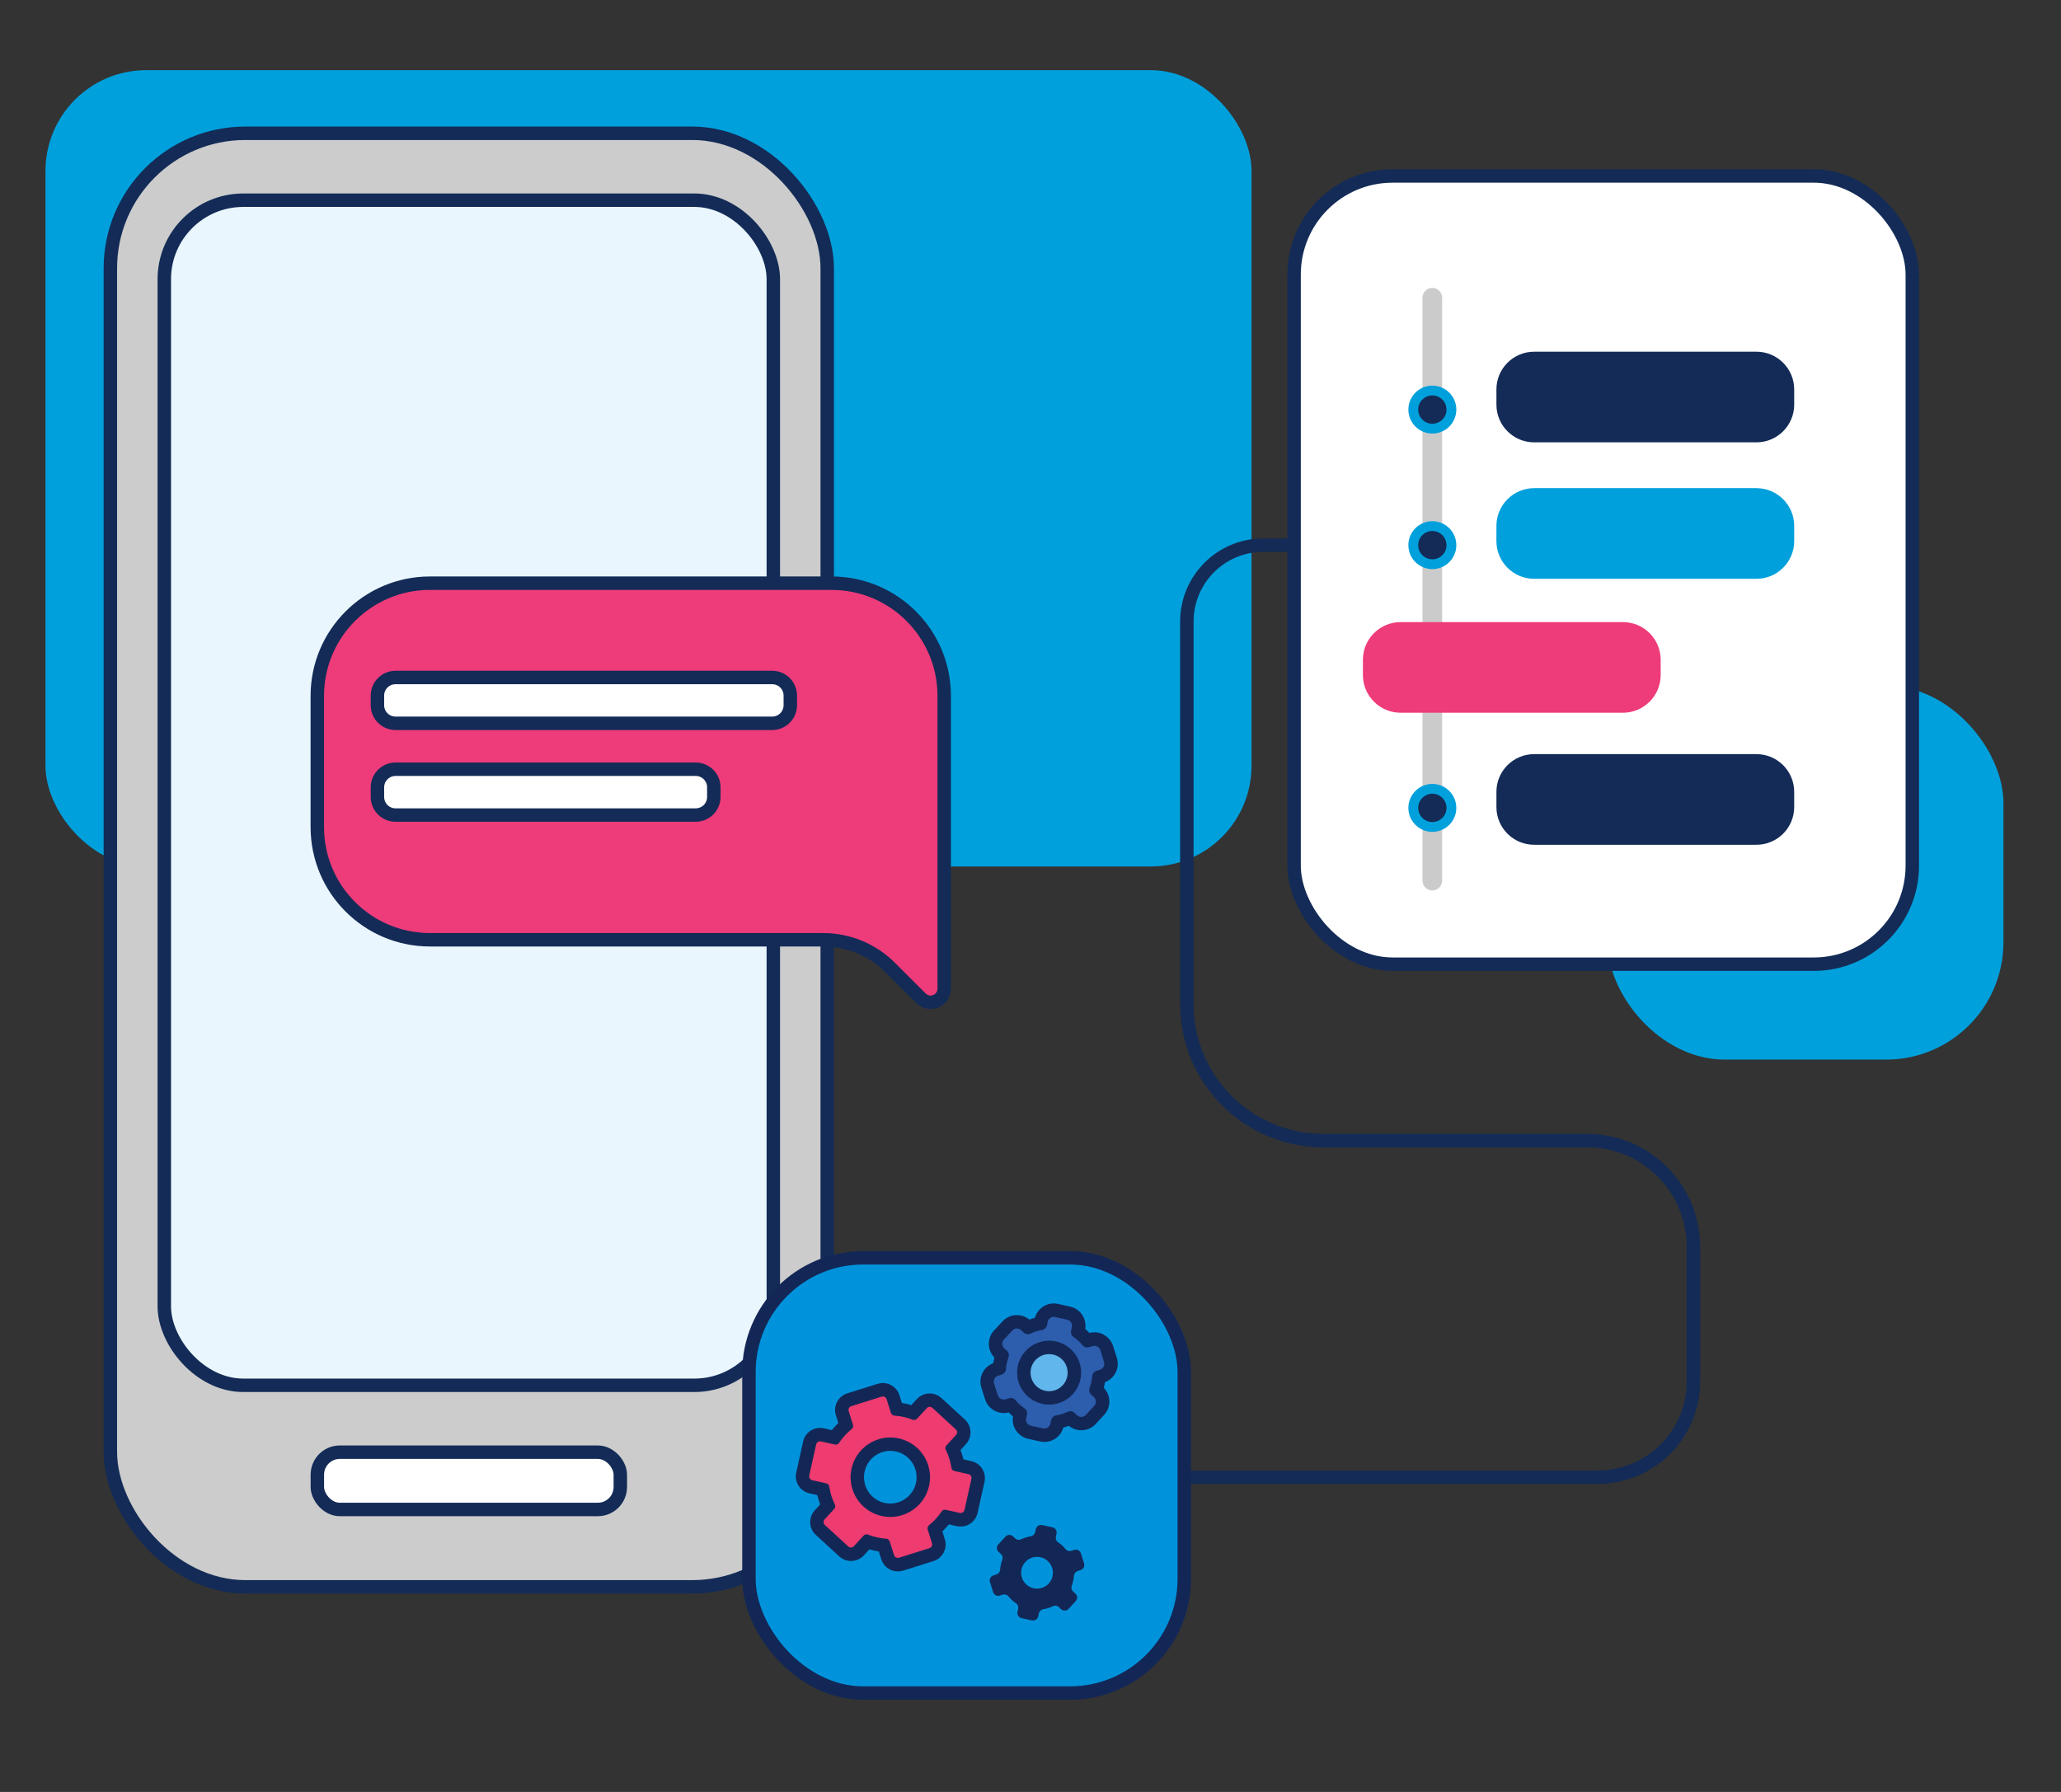 <?xml version="1.0" encoding="UTF-8"?> <svg xmlns="http://www.w3.org/2000/svg" id="uuid-46b9de03-b38e-425c-9800-eea3b542a400" viewBox="0 0 460 400"><rect x="0" y="0" width="460" height="400" fill="#333333" stroke="none"/><rect x="10.15" y="15.66" width="269.18" height="177.76" rx="22.49" ry="22.49" fill="#00a0dc"></rect><rect x="24.63" y="29.75" width="160" height="324.47" rx="30.14" ry="30.14" fill="#ccc" stroke="#132b56" stroke-miterlimit="10" stroke-width="3"></rect><rect x="70.83" y="324.16" width="67.62" height="12.79" rx="5.02" ry="5.02" fill="#fff" stroke="#132b56" stroke-miterlimit="10" stroke-width="3"></rect><rect x="36.67" y="44.69" width="135.93" height="264.54" rx="17.63" ry="17.63" fill="#eaf6fe" stroke="#132b56" stroke-miterlimit="10" stroke-width="3"></rect><rect x="358.79" y="153.07" width="88.36" height="83.46" rx="26.18" ry="26.18" fill="#00a0dc"></rect><rect x="288.83" y="39.28" width="137.98" height="175.95" rx="21.99" ry="21.99" fill="#fff" stroke="#132b56" stroke-miterlimit="10" stroke-width="3"></rect><path d="M342.41,78.51h49.62c4.65,0,8.42,3.77,8.42,8.42v3.39c0,4.64-3.77,8.42-8.42,8.42h-49.62c-4.64,0-8.42-3.77-8.42-8.42v-3.39c0-4.65,3.77-8.42,8.42-8.42Z" fill="#132b56"></path><path d="M342.41,108.97h49.62c4.64,0,8.42,3.77,8.42,8.42v3.39c0,4.65-3.77,8.42-8.42,8.42h-49.62c-4.65,0-8.42-3.77-8.42-8.42v-3.39c0-4.64,3.77-8.42,8.42-8.42Z" fill="#00a0dc"></path><path d="M317.49,66.45v130.13c0,1.21.98,2.19,2.19,2.19s2.19-.98,2.19-2.19V66.45c0-1.21-.98-2.19-2.19-2.19s-2.19.98-2.19,2.19" fill="#cbcbcb"></path><path d="M315.43,91.43c0-2.35,1.91-4.26,4.26-4.26s4.26,1.91,4.26,4.26-1.91,4.26-4.26,4.26-4.26-1.91-4.26-4.26Z" fill="#132b56" fill-rule="evenodd"></path><path d="M315.43,91.43h1.1c0-1.75,1.42-3.16,3.16-3.16,1.74,0,3.16,1.41,3.16,3.16,0,1.74-1.41,3.15-3.16,3.16-1.74,0-3.16-1.41-3.16-3.16h-2.19c0,2.96,2.4,5.35,5.35,5.35,2.96,0,5.35-2.4,5.35-5.35s-2.4-5.35-5.35-5.35c-2.96,0-5.35,2.4-5.35,5.35h1.1Z" fill="#00a0dc"></path><path d="M315.43,121.69c0-2.35,1.91-4.26,4.26-4.26s4.26,1.91,4.26,4.26-1.91,4.26-4.26,4.26-4.26-1.91-4.26-4.26Z" fill="#132b56" fill-rule="evenodd"></path><path d="M315.43,121.69h1.1c0-1.74,1.42-3.16,3.16-3.16,1.74,0,3.16,1.42,3.16,3.16,0,1.74-1.41,3.16-3.16,3.16-1.74,0-3.16-1.41-3.16-3.16h-2.19c0,2.96,2.4,5.35,5.35,5.35,2.96,0,5.35-2.4,5.35-5.35s-2.4-5.35-5.35-5.35c-2.96,0-5.35,2.4-5.35,5.35h1.1Z" fill="#00a0dc"></path><path d="M315.43,180.34c0-2.35,1.91-4.26,4.26-4.26s4.26,1.91,4.26,4.26-1.91,4.26-4.26,4.26-4.26-1.91-4.26-4.26Z" fill="#132b56" fill-rule="evenodd"></path><path d="M315.43,180.34h1.1c0-1.74,1.41-3.16,3.16-3.16,1.74,0,3.16,1.41,3.16,3.16,0,1.74-1.41,3.16-3.16,3.16-1.74,0-3.16-1.41-3.16-3.16h-2.19c0,2.96,2.4,5.35,5.35,5.35,2.96,0,5.35-2.4,5.35-5.35s-2.4-5.35-5.35-5.35c-2.96,0-5.35,2.4-5.35,5.35h1.1Z" fill="#00a0dc"></path><path d="M312.61,138.87h49.62c4.65,0,8.42,3.77,8.42,8.42v3.39c0,4.64-3.77,8.42-8.42,8.42h-49.62c-4.64,0-8.42-3.77-8.42-8.42v-3.39c0-4.65,3.77-8.42,8.42-8.42Z" fill="#ee3b7a"></path><path d="M342.41,168.34h49.62c4.64,0,8.42,3.77,8.42,8.42v3.39c0,4.64-3.77,8.42-8.42,8.42h-49.62c-4.65,0-8.42-3.77-8.42-8.42v-3.39c0-4.65,3.77-8.42,8.42-8.42Z" fill="#132b56"></path><path d="M205.54,222.83l-6.85-6.85c-3.97-3.97-9.36-6.2-14.98-6.2h-87.74c-13.89,0-25.15-11.26-25.15-25.15v-29.3c0-13.89,11.26-25.15,25.15-25.15h89.62c13.89,0,25.15,11.26,25.15,25.15v65.35c0,2.71-3.27,4.07-5.19,2.15" fill="#ee3b7a" stroke="#132b56" stroke-miterlimit="10" stroke-width="3"></path><path d="M176.39,157.42v-2.15c0-2.23-1.81-4.04-4.04-4.04h-84.07c-2.23,0-4.04,1.81-4.04,4.04v2.15c0,2.23,1.81,4.04,4.04,4.04h84.07c2.23,0,4.04-1.81,4.04-4.04ZM159.32,177.9v-2.15c0-2.23-1.81-4.04-4.04-4.04h-67c-2.23,0-4.04,1.81-4.04,4.04v2.15c0,2.23,1.81,4.04,4.04,4.04h67c2.23,0,4.04-1.81,4.04-4.04Z" fill="#fff" stroke="#132b56" stroke-miterlimit="10" stroke-width="3"></path><path d="M288.83,121.69h-6.89c-9.41,0-17.04,7.63-17.04,17.04v85.43c0,16.82,13.63,30.45,30.45,30.45h58.87c13.11,0,23.74,10.63,23.74,23.74v30.02c0,11.81-9.57,21.38-21.38,21.38h-92.28" fill="none" stroke="#132b56" stroke-miterlimit="10" stroke-width="3"></path><rect x="167.16" y="280.77" width="97.16" height="97.16" rx="25.5" ry="25.5" fill="#0093dc" stroke="#132756" stroke-miterlimit="10" stroke-width="3"></rect><path d="M200.39,349.28c-1.05,0-1.96-.67-2.28-1.67l-.83-2.65c-1.26-.12-2.5-.4-3.7-.83l-1.88,2.05c-.45.49-1.09.77-1.76.77-.6,0-1.17-.22-1.61-.63l-5.23-4.8c-.97-.89-1.03-2.4-.14-3.37l1.87-2.04c-.28-.59-.51-1.19-.69-1.78-.19-.59-.34-1.21-.45-1.86l-2.7-.6c-.62-.14-1.15-.51-1.5-1.05-.34-.54-.46-1.18-.32-1.8l1.54-6.93c.24-1.08,1.22-1.87,2.33-1.87.17,0,.35.02.52.06l2.72.61c.74-1.04,1.59-1.98,2.56-2.8l-.83-2.65c-.19-.61-.13-1.25.16-1.82.29-.57.79-.98,1.4-1.17l6.77-2.13c.23-.07.47-.11.72-.11,1.05,0,1.96.67,2.28,1.67l.83,2.65c1.26.12,2.5.4,3.7.83l1.88-2.05c.45-.49,1.09-.77,1.76-.77.6,0,1.17.22,1.61.63l5.23,4.8c.47.43.74,1.02.77,1.66.03.64-.2,1.25-.63,1.72l-1.87,2.04c.28.59.51,1.19.7,1.78.19.59.34,1.21.45,1.85l2.7.6c1.29.29,2.1,1.56,1.81,2.85l-1.54,6.93c-.24,1.08-1.22,1.87-2.33,1.87-.17,0-.35-.02-.52-.06l-2.72-.6c-.74,1.04-1.59,1.98-2.56,2.8l.83,2.65c.39,1.26-.31,2.6-1.56,2.99l-6.77,2.13c-.23.07-.47.11-.72.11ZM198.72,322.38c-.75,0-1.49.12-2.21.34-3.88,1.22-6.04,5.37-4.82,9.24.97,3.09,3.79,5.16,7.03,5.16h0c.75,0,1.49-.11,2.21-.34,1.88-.59,3.41-1.88,4.32-3.62.91-1.75,1.09-3.74.5-5.62-.97-3.09-3.8-5.16-7.03-5.16Z" fill="#ee3b70"></path><path d="M197.04,311.72c.38,0,.73.24.85.62l.96,3.05c.11.35.43.59.8.61,1.4.1,2.76.41,4.04.91.11.04.22.06.34.06.24,0,.48-.1.65-.28l2.17-2.36c.17-.19.41-.29.65-.29.21,0,.43.08.6.23l5.23,4.8c.36.33.39.89.05,1.25l-2.15,2.34c-.25.28-.3.68-.13,1.01.31.61.57,1.25.78,1.92.21.67.36,1.35.46,2.03.05.37.32.67.69.75l3.11.69c.48.11.78.58.67,1.06l-1.54,6.93c-.09.41-.46.69-.87.69-.06,0-.13,0-.19-.02l-3.13-.7c-.06-.01-.13-.02-.19-.02-.29,0-.57.15-.74.41-.77,1.15-1.71,2.18-2.8,3.06-.29.23-.41.61-.3.96l.96,3.05c.15.47-.11.97-.58,1.11l-6.77,2.13c-.09.03-.18.04-.27.04-.38,0-.73-.24-.85-.62l-.96-3.05c-.11-.35-.43-.59-.8-.61-1.4-.1-2.76-.41-4.04-.91-.11-.04-.22-.06-.34-.06-.24,0-.48.1-.65.28l-2.17,2.36c-.17.19-.41.29-.65.29-.21,0-.43-.08-.6-.23l-5.23-4.8c-.36-.33-.39-.89-.05-1.25l2.15-2.34c.25-.28.3-.68.13-1.01-.31-.61-.57-1.25-.78-1.92-.21-.67-.36-1.35-.46-2.03-.05-.37-.32-.67-.69-.75l-3.11-.69c-.48-.11-.78-.58-.67-1.06l1.54-6.93c.09-.41.46-.69.87-.69.06,0,.13,0,.19.02l3.13.7c.06.01.13.02.19.02.29,0,.57-.15.74-.41.77-1.15,1.71-2.18,2.8-3.06.29-.23.41-.61.3-.96l-.96-3.05c-.15-.47.11-.97.58-1.11l6.77-2.13c.09-.03.18-.04.27-.04M198.71,338.62c.88,0,1.78-.13,2.66-.41,4.67-1.47,7.27-6.45,5.8-11.12-1.19-3.79-4.69-6.21-8.46-6.21-.88,0-1.78.13-2.66.41-4.67,1.47-7.27,6.45-5.8,11.12,1.19,3.79,4.69,6.21,8.46,6.21M197.04,308.72c-.4,0-.79.06-1.17.18l-6.77,2.13c-.99.31-1.8.99-2.28,1.91-.48.92-.57,1.97-.26,2.96l.55,1.74c-.52.5-1,1.03-1.45,1.59l-1.78-.4c-.28-.06-.56-.09-.84-.09-1.84,0-3.4,1.25-3.79,3.04l-1.54,6.93c-.23,1.01-.04,2.05.51,2.93.56.88,1.42,1.48,2.44,1.71l1.75.39c.09.36.18.71.29,1.05.11.34.23.69.36,1.03l-1.21,1.32c-.7.76-1.06,1.76-1.02,2.79.04,1.04.49,2,1.26,2.7l5.23,4.8c.72.66,1.65,1.02,2.63,1.02,1.09,0,2.13-.46,2.86-1.26l1.23-1.34c.69.2,1.39.36,2.1.47l.55,1.74c.51,1.63,2,2.72,3.71,2.72.4,0,.79-.06,1.17-.18l6.77-2.13c2.04-.64,3.18-2.83,2.54-4.87l-.55-1.74c.52-.5,1-1.03,1.45-1.59l1.78.4c.28.06.56.09.84.09,1.83,0,3.39-1.25,3.79-3.04l1.54-6.93c.23-1.01.04-2.05-.51-2.93-.56-.88-1.42-1.48-2.44-1.71l-1.75-.39c-.09-.36-.18-.71-.29-1.05-.11-.34-.23-.69-.36-1.03l1.21-1.32c1.45-1.58,1.34-4.04-.24-5.49l-5.23-4.8c-.72-.66-1.65-1.02-2.63-1.02-1.09,0-2.13.46-2.86,1.26l-1.23,1.34c-.69-.2-1.39-.36-2.1-.47l-.55-1.74c-.51-1.63-2-2.72-3.71-2.72h0ZM198.71,335.62c-2.57,0-4.82-1.65-5.6-4.11-.47-1.5-.33-3.09.39-4.48.72-1.39,1.95-2.42,3.44-2.89.58-.18,1.17-.27,1.76-.27,2.57,0,4.82,1.65,5.6,4.11.47,1.5.33,3.09-.39,4.48-.73,1.39-1.95,2.42-3.44,2.89-.58.18-1.17.27-1.76.27h0Z" fill="#132756"></path><path d="M241.96,349l-.71-2.26c-.2-.62-.86-.97-1.48-.77l-.67.21c-.45.14-.95,0-1.25-.36-.24-.3-.51-.58-.8-.85-.29-.27-.6-.51-.92-.72-.39-.27-.57-.75-.47-1.22l.15-.68c.14-.64-.26-1.27-.9-1.41l-2.31-.51c-.64-.14-1.27.26-1.41.9l-.14.65c-.11.47-.47.86-.95.94-.76.12-1.5.35-2.2.69-.42.2-.92.16-1.27-.16l-.55-.51c-.48-.44-1.23-.41-1.67.07l-1.6,1.74c-.44.48-.41,1.23.07,1.67l.55.51c.35.32.43.81.27,1.25-.27.73-.44,1.49-.49,2.26-.04.48-.39.88-.86,1.03l-.63.2c-.62.2-.97.86-.77,1.48l.71,2.26c.2.62.86.97,1.48.77l.67-.21c.45-.14.95,0,1.25.36.24.3.51.58.8.85.29.27.6.51.92.72.39.27.57.75.47,1.22l-.15.68c-.14.64.26,1.27.9,1.41l2.31.51c.64.14,1.27-.26,1.41-.9l.14-.65c.11-.47.47-.86.95-.94.76-.12,1.5-.35,2.2-.69.42-.2.92-.16,1.27.16l.55.51c.48.44,1.23.41,1.67-.07l1.6-1.74c.44-.48.41-1.23-.07-1.67l-.55-.51c-.35-.32-.43-.81-.27-1.25.27-.73.44-1.49.49-2.26.04-.48.39-.88.86-1.03l.63-.2c.62-.2.97-.86.77-1.48ZM234.07,353.47c-1.32,1.44-3.57,1.54-5.01.22-1.44-1.32-1.54-3.57-.22-5.01,1.32-1.44,3.57-1.54,5.01-.22,1.44,1.32,1.54,3.57.22,5.01Z" fill="#132756"></path><path d="M233.1,320.37c-.21,0-.42-.02-.63-.07l-2.69-.6c-1.55-.35-2.53-1.89-2.19-3.44l.16-.71c-.41-.28-.79-.59-1.15-.92-.36-.33-.7-.69-1.01-1.07l-.69.22c-.28.09-.57.13-.87.13-1.26,0-2.37-.81-2.75-2.02l-.83-2.63c-.23-.73-.16-1.51.19-2.2.36-.68.96-1.19,1.69-1.42l.7-.22c.08-.98.3-1.94.63-2.86l-.54-.49c-1.17-1.07-1.25-2.9-.18-4.07l1.87-2.03c.54-.59,1.32-.93,2.12-.93.72,0,1.41.27,1.95.76l.54.5c.87-.42,1.82-.71,2.79-.88l.16-.72c.29-1.31,1.47-2.25,2.81-2.25.21,0,.42.02.63.07l2.69.6c.75.17,1.39.62,1.8,1.27.41.65.55,1.42.38,2.17l-.16.71c.41.28.79.59,1.15.92.36.33.7.69,1.02,1.07l.69-.22c.28-.09.57-.13.86-.13,1.26,0,2.37.81,2.75,2.02l.83,2.63c.23.73.16,1.51-.19,2.2s-.96,1.18-1.69,1.42l-.7.22c-.08.98-.3,1.94-.63,2.86l.54.49c1.17,1.07,1.25,2.9.18,4.07l-1.87,2.03c-.54.59-1.32.93-2.12.93-.72,0-1.41-.27-1.95-.76l-.54-.5c-.87.41-1.82.71-2.79.88l-.16.72c-.29,1.31-1.47,2.25-2.81,2.25Z" fill="#2d5dad"></path><path d="M235.2,293.96c.1,0,.2.01.3.03l2.69.6c.74.17,1.21.9,1.05,1.65l-.18.8c-.12.54.09,1.11.55,1.42.37.25.73.53,1.07.84.34.31.65.64.93.99.26.32.64.49,1.04.49.14,0,.28-.02.42-.06l.78-.24c.14-.04.28-.06.41-.06.59,0,1.13.38,1.32.97l.83,2.63c.23.73-.18,1.5-.9,1.73l-.74.23c-.54.17-.96.64-1,1.2-.07.89-.26,1.78-.58,2.63-.19.51-.09,1.09.31,1.46l.64.59c.56.52.6,1.39.08,1.95l-1.87,2.03c-.27.3-.64.45-1.02.45-.33,0-.67-.12-.93-.36l-.64-.59c-.24-.22-.55-.33-.86-.33-.21,0-.42.05-.62.14-.82.39-1.69.66-2.57.8-.56.09-.99.55-1.11,1.1l-.17.75c-.14.64-.71,1.08-1.35,1.08-.1,0-.2-.01-.3-.03l-2.69-.6c-.74-.17-1.21-.9-1.05-1.65l.18-.8c.12-.54-.09-1.11-.55-1.42-.37-.25-.73-.53-1.07-.84-.34-.31-.65-.64-.93-.99-.26-.32-.64-.49-1.04-.49-.14,0-.28.02-.42.06l-.78.24c-.14.04-.28.06-.41.06-.59,0-1.13-.38-1.32-.97l-.83-2.63c-.23-.73.18-1.5.9-1.73l.74-.23c.54-.17.96-.64,1-1.2.07-.89.26-1.78.58-2.63.19-.51.09-1.09-.31-1.46l-.64-.59c-.56-.52-.6-1.39-.08-1.95l1.87-2.03c.27-.3.64-.45,1.02-.45.33,0,.67.12.93.36l.64.59c.24.22.55.33.86.33.21,0,.42-.05.62-.14.82-.39,1.69-.66,2.57-.8.56-.09.99-.55,1.11-1.1l.17-.75c.14-.64.71-1.08,1.35-1.08M235.2,290.96c-1.96,0-3.7,1.34-4.22,3.21-.42.11-.84.24-1.24.39-.78-.65-1.76-1-2.79-1-1.22,0-2.4.52-3.23,1.42l-1.87,2.03c-1.58,1.72-1.52,4.38.1,6.03-.12.42-.21.84-.28,1.27-1.02.38-1.85,1.11-2.35,2.08-.54,1.04-.65,2.22-.29,3.34l.83,2.63c.58,1.83,2.26,3.07,4.18,3.07.37,0,.73-.05,1.09-.14.15.16.31.31.47.46.16.15.33.29.49.43-.38,2.28,1.09,4.49,3.37,4.99l2.69.6c.31.07.63.1.95.1,1.99,0,3.69-1.31,4.22-3.21.42-.11.84-.24,1.24-.39.78.65,1.76,1,2.79,1,1.22,0,2.4-.52,3.23-1.42l1.87-2.03c1.58-1.72,1.52-4.38-.1-6.03.12-.42.21-.84.28-1.27,1.02-.38,1.85-1.11,2.35-2.08.54-1.04.65-2.22.29-3.34l-.83-2.63c-.58-1.83-2.26-3.07-4.18-3.07-.37,0-.73.05-1.09.14-.15-.16-.31-.31-.47-.46-.16-.15-.33-.29-.49-.43.38-2.28-1.09-4.49-3.37-4.99l-2.69-.6c-.31-.07-.63-.1-.95-.1h0Z" fill="#132756"></path><path d="M234.15,312.05c-1.41,0-2.77-.53-3.81-1.48-1.11-1.02-1.76-2.41-1.82-3.91-.07-1.5.46-2.95,1.48-4.06,1.07-1.16,2.58-1.83,4.16-1.83,1.41,0,2.77.53,3.81,1.48,1.11,1.02,1.76,2.41,1.82,3.91.07,1.5-.46,2.95-1.48,4.06-1.07,1.16-2.58,1.83-4.16,1.83Z" fill="#61b6eb"></path><path d="M234.15,302.27c1,0,2,.36,2.8,1.09,1.68,1.55,1.8,4.16.25,5.85-.82.89-1.93,1.34-3.05,1.34-1,0-2-.36-2.8-1.09-1.68-1.55-1.8-4.16-.25-5.85.82-.89,1.93-1.34,3.05-1.34M234.15,299.27h0c-2,0-3.91.84-5.26,2.31-1.29,1.41-1.95,3.23-1.87,5.13s.9,3.66,2.31,4.95c1.32,1.21,3.03,1.88,4.83,1.88,2,0,3.91-.84,5.26-2.31,1.29-1.41,1.95-3.23,1.87-5.13s-.9-3.66-2.31-4.95c-1.32-1.21-3.03-1.88-4.83-1.88h0Z" fill="#132756"></path></svg> 